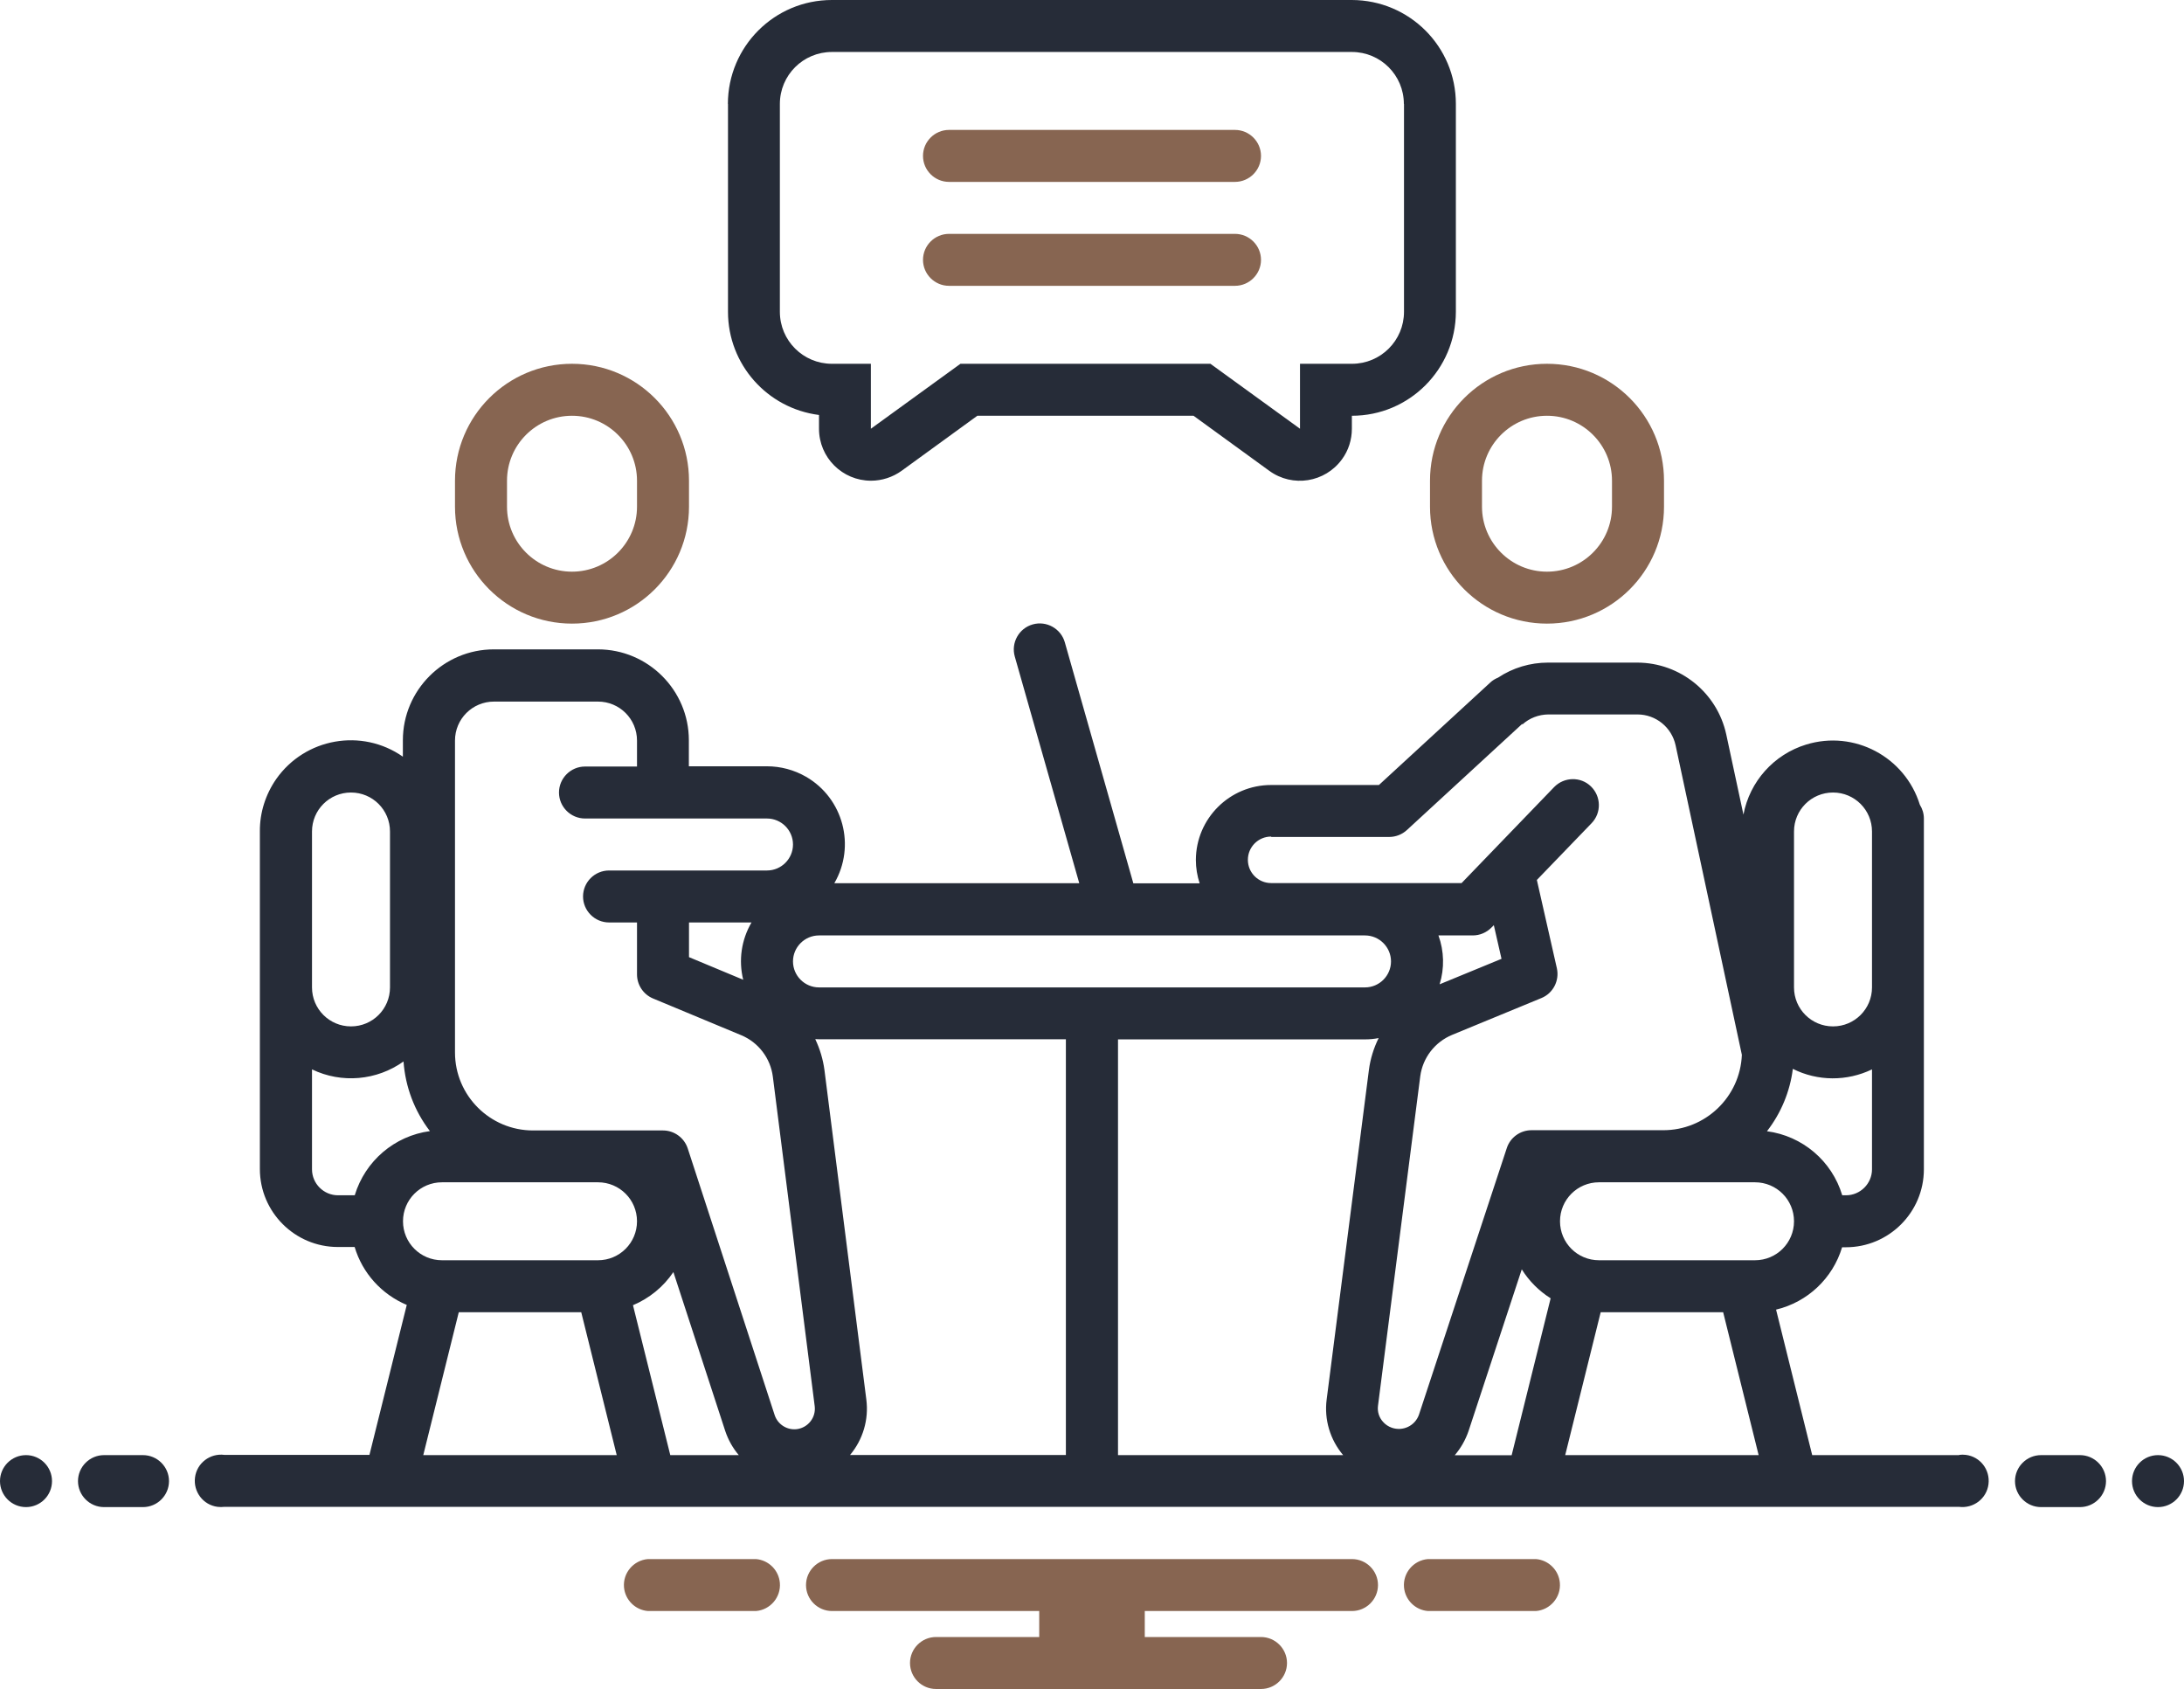 <svg width="97" height="75" viewBox="0 0 97 75" fill="none" xmlns="http://www.w3.org/2000/svg">
<g clip-path="url(#clip0_32_10)">
<path d="M30.601 22.5V21.346C30.601 18.479 28.274 16.154 25.405 16.154C22.535 16.154 20.208 18.479 20.208 21.346V22.5C20.208 25.367 22.535 27.692 25.405 27.692C28.274 27.692 30.601 25.367 30.601 22.5ZM22.518 22.5V21.346C22.518 19.754 23.811 18.462 25.405 18.462C26.998 18.462 28.292 19.754 28.292 21.346V22.5C28.292 24.092 26.998 25.385 25.405 25.385C23.811 25.385 22.518 24.092 22.518 22.5Z" fill="#876551"/>
<path d="M63.512 22.5C63.512 25.367 65.839 27.692 68.708 27.692C71.578 27.692 73.905 25.367 73.905 22.5V21.346C73.905 18.479 71.578 16.154 68.708 16.154C65.839 16.154 63.512 18.479 63.512 21.346V22.5ZM65.821 21.346C65.821 19.754 67.115 18.462 68.708 18.462C70.302 18.462 71.595 19.754 71.595 21.346V22.5C71.595 24.092 70.302 25.385 68.708 25.385C67.115 25.385 65.821 24.092 65.821 22.5V21.346Z" fill="#876551"/>
<path d="M32.333 4.615V13.846C32.333 16.171 34.066 18.133 36.375 18.427V19.038C36.375 20.314 37.408 21.346 38.684 21.346C39.169 21.346 39.649 21.19 40.041 20.908L43.407 18.462H53.009L56.376 20.908C57.409 21.658 58.852 21.427 59.603 20.394C59.892 20.002 60.042 19.523 60.042 19.038V18.462C62.594 18.462 64.655 16.396 64.661 13.846V4.615C64.661 2.065 62.594 0.006 60.042 0H36.947C34.395 0 32.333 2.065 32.328 4.615H32.333ZM62.357 4.615V13.846C62.357 15.121 61.324 16.154 60.048 16.154H57.738V19.038L53.76 16.154H42.657L38.679 19.038V16.154H36.947C35.671 16.154 34.637 15.121 34.637 13.846V4.615C34.637 3.34 35.671 2.308 36.947 2.308H60.042C61.318 2.308 62.351 3.34 62.351 4.615H62.357Z" fill="#262C38"/>
<path d="M42.149 8.077H54.851C55.486 8.077 56.006 7.558 56.006 6.923C56.006 6.288 55.486 5.769 54.851 5.769H42.149C41.514 5.769 40.994 6.288 40.994 6.923C40.994 7.558 41.514 8.077 42.149 8.077Z" fill="#876551"/>
<path d="M42.149 12.692H54.851C55.486 12.692 56.006 12.173 56.006 11.539C56.006 10.904 55.486 10.385 54.851 10.385H42.149C41.514 10.385 40.994 10.904 40.994 11.539C40.994 12.173 41.514 12.692 42.149 12.692Z" fill="#876551"/>
<path d="M1.155 66.923C1.793 66.923 2.31 66.406 2.31 65.769C2.31 65.132 1.793 64.615 1.155 64.615C0.517 64.615 0 65.132 0 65.769C0 66.406 0.517 66.923 1.155 66.923Z" fill="#262C38"/>
<path d="M6.351 64.615H4.619C3.984 64.615 3.464 65.135 3.464 65.769C3.464 66.404 3.984 66.923 4.619 66.923H6.351C6.986 66.923 7.506 66.404 7.506 65.769C7.506 65.135 6.986 64.615 6.351 64.615Z" fill="#262C38"/>
<path d="M92.381 64.615H90.649C90.014 64.615 89.494 65.135 89.494 65.769C89.494 66.404 90.014 66.923 90.649 66.923H92.381C93.016 66.923 93.536 66.404 93.536 65.769C93.536 65.135 93.016 64.615 92.381 64.615Z" fill="#262C38"/>
<path d="M95.845 66.923C96.483 66.923 97 66.406 97 65.769C97 65.132 96.483 64.615 95.845 64.615C95.207 64.615 94.691 65.132 94.691 65.769C94.691 66.406 95.207 66.923 95.845 66.923Z" fill="#262C38"/>
<path d="M68.218 69.231H63.419C62.784 69.283 62.305 69.842 62.357 70.477C62.403 71.042 62.854 71.492 63.419 71.538H68.218C68.853 71.487 69.332 70.927 69.28 70.292C69.234 69.727 68.783 69.277 68.218 69.231Z" fill="#876551"/>
<path d="M33.575 69.231H28.777C28.142 69.283 27.662 69.842 27.714 70.477C27.761 71.042 28.211 71.492 28.777 71.538H33.575C34.21 71.487 34.689 70.927 34.637 70.292C34.591 69.727 34.141 69.277 33.575 69.231Z" fill="#876551"/>
<path d="M60.048 69.231H36.952C36.317 69.231 35.798 69.75 35.798 70.385C35.798 71.019 36.317 71.538 36.952 71.538H46.156V72.692H41.571C40.936 72.692 40.417 73.212 40.417 73.846C40.417 74.481 40.936 75 41.571 75H56.006C56.641 75 57.161 74.481 57.161 73.846C57.161 73.212 56.641 72.692 56.006 72.692H50.844V71.538H60.048C60.683 71.538 61.202 71.019 61.202 70.385C61.202 69.75 60.683 69.231 60.048 69.231Z" fill="#876551"/>
<path d="M87.023 64.615H80.487L78.882 58.154C80.285 57.819 81.399 56.763 81.815 55.385H81.982C83.894 55.385 85.447 53.833 85.447 51.923V36.346C85.447 36.127 85.383 35.919 85.268 35.735C84.609 33.606 82.352 32.406 80.216 33.063C78.784 33.502 77.71 34.702 77.433 36.173L76.67 32.613C76.266 30.756 74.621 29.429 72.721 29.423H68.754C67.963 29.423 67.19 29.654 66.532 30.092C66.405 30.144 66.289 30.213 66.191 30.306L61.243 34.858H56.456C54.614 34.858 53.119 36.346 53.113 38.187C53.113 38.538 53.171 38.89 53.281 39.225H50.336L47.293 28.523C47.12 27.912 46.479 27.554 45.867 27.727C45.255 27.9 44.897 28.54 45.07 29.152L47.934 39.219H37.056C38.015 37.569 37.455 35.452 35.803 34.494C35.272 34.188 34.672 34.027 34.06 34.027H30.595V32.873C30.595 30.646 28.782 28.835 26.554 28.835H21.935C19.706 28.835 17.893 30.646 17.893 32.873V33.6C16.069 32.325 13.551 32.769 12.269 34.592C11.796 35.273 11.536 36.081 11.542 36.911V51.911C11.542 53.821 13.095 55.373 15.006 55.373H15.751C16.097 56.533 16.946 57.473 18.066 57.946L16.409 64.604H9.966C9.33 64.523 8.742 64.967 8.661 65.608C8.58 66.242 9.024 66.831 9.665 66.912C9.764 66.923 9.867 66.923 9.966 66.912H87.011C87.646 66.992 88.235 66.548 88.316 65.908C88.397 65.267 87.952 64.685 87.311 64.604C87.213 64.592 87.109 64.592 87.011 64.604L87.023 64.615ZM64.615 64.615C64.88 64.304 65.088 63.94 65.221 63.554L67.588 56.365C67.912 56.885 68.35 57.323 68.87 57.652L67.138 64.621H64.615V64.615ZM79.679 36.923C79.679 35.965 80.452 35.192 81.411 35.192C82.369 35.192 83.143 35.965 83.143 36.923V43.846C83.143 44.804 82.369 45.577 81.411 45.577C80.452 45.577 79.679 44.804 79.679 43.846V36.923ZM79.627 47.463C80.729 48.017 82.028 48.023 83.143 47.486V51.923C83.143 52.558 82.623 53.077 81.988 53.077H81.821C81.365 51.554 80.054 50.44 78.478 50.233C79.101 49.431 79.5 48.473 79.627 47.463ZM77.946 52.5C78.905 52.5 79.679 53.273 79.679 54.231C79.679 55.188 78.905 55.962 77.946 55.962H71.018C70.059 55.962 69.286 55.188 69.286 54.231C69.286 53.273 70.059 52.5 71.018 52.5H77.946ZM78.108 64.615H69.517L71.093 58.269H76.532L78.108 64.615ZM56.462 37.165H61.699C61.988 37.165 62.27 37.056 62.484 36.86L67.606 32.146L67.617 32.169C67.929 31.887 68.339 31.731 68.76 31.725H72.727C73.541 31.725 74.245 32.296 74.419 33.092L77.363 46.84C77.288 48.715 75.735 50.198 73.853 50.187H68.021C67.525 50.187 67.08 50.504 66.924 50.977L63.021 62.821C62.848 63.312 62.311 63.571 61.814 63.398C61.664 63.346 61.526 63.254 61.422 63.133C61.249 62.942 61.168 62.683 61.202 62.423L63.079 47.792C63.189 46.967 63.731 46.269 64.499 45.952L68.46 44.319C68.98 44.106 69.268 43.546 69.147 42.998L68.258 39.075L70.689 36.554C71.133 36.092 71.116 35.365 70.66 34.921C70.204 34.477 69.471 34.494 69.026 34.95L64.915 39.213H56.456C55.885 39.213 55.423 38.752 55.423 38.181C55.423 37.61 55.885 37.148 56.456 37.148L56.462 37.165ZM63.887 41.538H65.412C65.723 41.538 66.023 41.411 66.243 41.187L66.347 41.083L66.688 42.577L63.939 43.708C64.159 42.998 64.141 42.236 63.887 41.538ZM36.375 41.538H60.625C61.26 41.538 61.78 42.058 61.78 42.692C61.78 43.327 61.26 43.846 60.625 43.846H36.375C35.74 43.846 35.22 43.327 35.22 42.692C35.22 42.058 35.74 41.538 36.375 41.538ZM20.208 32.885C20.208 31.927 20.982 31.154 21.941 31.154H26.559C27.518 31.154 28.292 31.927 28.292 32.885V34.038H25.982C25.347 34.038 24.827 34.558 24.827 35.192C24.827 35.827 25.347 36.346 25.982 36.346H34.066C34.701 36.346 35.22 36.865 35.22 37.5C35.22 38.135 34.701 38.654 34.066 38.654H27.05C26.415 38.654 25.895 39.173 25.895 39.808C25.895 40.442 26.415 40.962 27.05 40.962H28.292V43.269C28.292 43.736 28.575 44.158 29.002 44.337L32.922 45.969C33.684 46.286 34.221 46.99 34.325 47.81L36.184 62.44C36.248 62.942 35.89 63.398 35.388 63.462C34.955 63.513 34.545 63.254 34.406 62.838L30.544 50.994C30.388 50.521 29.943 50.198 29.446 50.198H23.673C21.762 50.198 20.208 48.646 20.208 46.736V32.89V32.885ZM33.009 43.506L30.601 42.502V40.962H33.378C32.928 41.729 32.795 42.64 33.009 43.506ZM29.77 64.615L28.113 57.958C28.84 57.652 29.464 57.144 29.908 56.486L32.212 63.548C32.345 63.94 32.547 64.304 32.813 64.615H29.77ZM13.857 36.923C13.857 35.965 14.631 35.192 15.589 35.192C16.548 35.192 17.321 35.965 17.321 36.923V43.846C17.321 44.804 16.548 45.577 15.589 45.577C14.631 45.577 13.857 44.804 13.857 43.846V36.923ZM15.757 53.077H15.012C14.377 53.077 13.857 52.558 13.857 51.923V47.486C15.174 48.121 16.733 47.983 17.922 47.135C18.003 48.26 18.407 49.333 19.094 50.227C17.518 50.44 16.219 51.554 15.757 53.071V53.077ZM17.899 54.231C17.899 53.273 18.672 52.5 19.631 52.5H26.559C27.518 52.5 28.292 53.273 28.292 54.231C28.292 55.188 27.518 55.962 26.559 55.962H19.631C18.672 55.962 17.899 55.188 17.899 54.231ZM20.376 58.269H25.815L27.391 64.615H18.799L20.376 58.269ZM37.749 64.615C38.327 63.929 38.592 63.035 38.477 62.146L36.617 47.515C36.554 47.042 36.415 46.575 36.208 46.142C36.265 46.142 36.317 46.148 36.369 46.148H47.34V64.61H37.743L37.749 64.615ZM49.655 64.615V46.154H60.625C60.827 46.154 61.029 46.136 61.231 46.096C61.012 46.54 60.862 47.019 60.798 47.515L58.922 62.146C58.806 63.035 59.078 63.935 59.655 64.615H49.655Z" fill="#262C38"/>
</g>
<defs>
<clipPath id="clip0_32_10">
<rect width="97" height="75" fill="white"/>
</clipPath>
</defs>
</svg>
